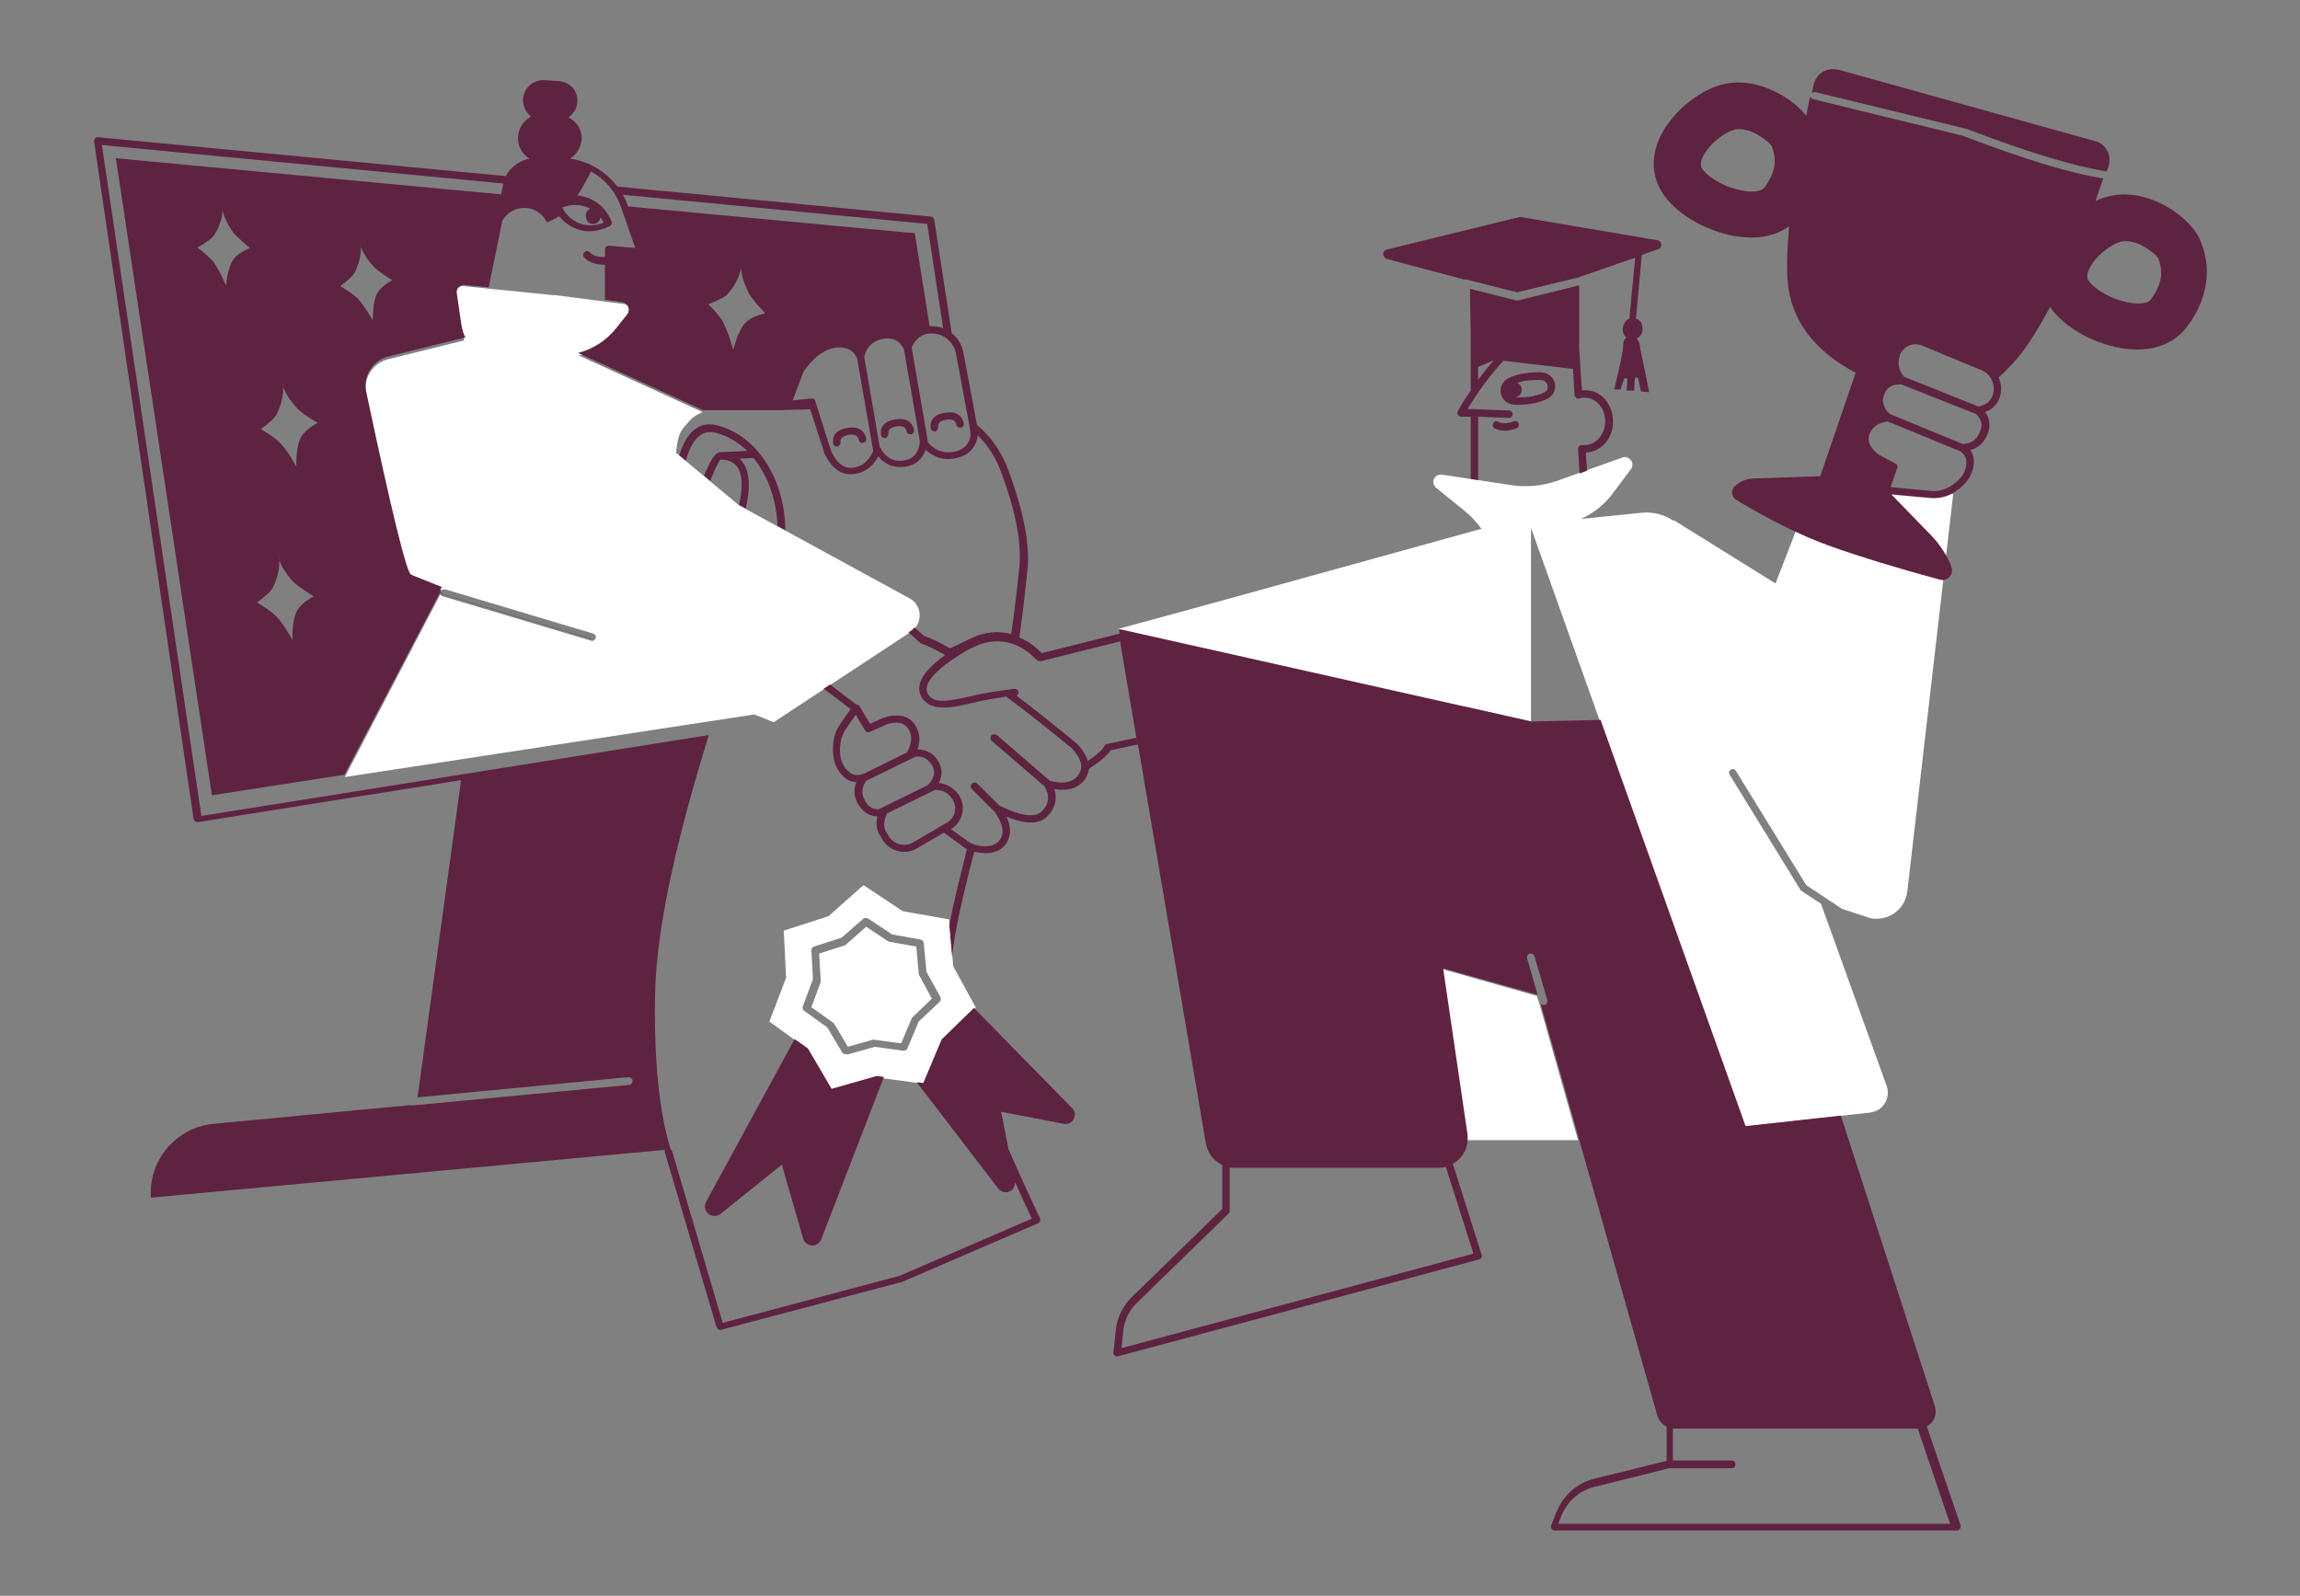 <?xml version="1.0" encoding="UTF-8"?> <svg xmlns="http://www.w3.org/2000/svg" id="Capa_1" version="1.1" viewBox="0 0 591.6 410.5"><rect x="0" y="0" width="591.6" height="410.5" fill="#808080" stroke="none"/><defs><style> .st0 { fill: #fff; } .st0, .st1 { fill-rule: evenodd; } .st1 { fill: #5e2340; } </style></defs><path class="st0" d="M376.7,181.8l-70.2-2.3-18.9-17.7,26-7.1,67.2-18.6c.1,0,.2,0,.3,0-1.3-1.8-2.8-3.4-4.4-4.7l-7.3-5.9c-.8-.7-1-1.9-.3-2.7.4-.5,1.1-.8,1.8-.7l17.8,2.7c4,.6,8,.2,11.8-1.1l16.8-6c1-.4,2.1.2,2.5,1.2.2.6.1,1.3-.3,1.8l-4.8,6.4c-2.1,2.8-4.9,5-8.1,6.4l15.7-1.6c3-.3,5.8.5,8.2,2.1v-.2s26.2,16.3,26.2,16.3l10.1-26.1,35.6,3.1-11.8,102.2c-.5,4.4-4.5,7.5-8.8,7-.5,0-1.1-.2-1.6-.4l-6.4-2.1-9.2-6.1-18.1-29.4c-.3-.5-.9-.6-1.3-.3-.5.3-.6.9-.3,1.3l18.2,29.6c0,.1.2.2.3.3l5,3.3,16.9,46.9c.9,2.6-.4,5.5-3,6.5-.4.1-.8.2-1.2.3l-32.4,3.6-54.9-154s0,0,0,0v49.8l-16.9-3.8ZM371,249.3l24.3,6.9.8,2.5,9.8,34.6h-28.6l-6.4-44.1ZM225.5,277l-11.6,3.3-6.2-10.4-9.8-7.1,4.3-11.3-.6-12.1,11.5-3.7,9-8,10.1,6.7,11.9,2.1,1.1,12.1,5.8,10.6-8.7,8.4-4.7,11.2-11.9-1.6ZM217.9,271.3l7.1-2,7.4,1c.4,0,.9-.2,1-.6l2.9-6.9,5.4-5.1c.3-.3.4-.8.2-1.2l-3.6-6.5-.7-7.4c0-.4-.4-.8-.8-.9l-7.3-1.3-6.2-4.1c-.4-.2-.8-.2-1.2,0l-5.6,4.9-7.1,2.3c-.4.1-.7.5-.7,1l.4,7.4-2.6,7c-.2.4,0,.9.3,1.1l6,4.3,3.8,6.4c.2.4.7.6,1.1.4ZM224.7,267.4l-6.6,1.9-3.5-5.9c0-.1-.2-.2-.3-.3l-5.6-4,2.4-6.5c0-.1,0-.3,0-.4l-.4-6.9,6.6-2.1c.1,0,.2-.1.3-.2l5.2-4.6,5.7,3.8c.1,0,.2.1.4.1l6.8,1.2.6,6.9c0,.1,0,.3.1.4l3.3,6.1-5,4.8c0,0-.2.2-.2.3l-2.7,6.4-6.8-.9c-.1,0-.3,0-.4,0ZM119.4,87.3c-.5-1-.8-2-.9-3.1l-1.3-8.4c-.2-1.1.6-2,1.6-2.2.2,0,.3,0,.5,0l22.7,2.3c.2,0,.4,0,.6,0l17.8,2.3c1.1.1,1.8,1.1,1.7,2.2,0,.3-.1.5-.3.8l-2.1,3.4c-2.3,3.8-6.1,6.3-10.5,6.8h-.4s31.9,14.6,31.9,14.6c-1.8.8-3,1.7-3.7,2.7-.9,1.2-2.6,1.7-3.1,7.8l16.2,13.5,43.8,23.9c2.5,1.3,3.4,4.4,2,6.9-.4.7-1,1.3-1.7,1.8l-35.2,23.2c-1.7-.7-3.4-1.4-5-2l-105.3,16.1c10.9-20.9,19.1-36.6,24.6-47.1,0,0,0,0,0,0,0,.3.3.6.6.6l38.1,11.4c.5.2,1-.1,1.2-.6.2-.5-.1-1-.6-1.2l-38.1-11.4c-.3,0-.7,0-.9.2-4.6-1.9-7.5-3.2-7.9-3.3-1.2-.5-5-16.2-11.5-47-.9-4.1,1.6-8.1,5.7-9.1l19.4-4.8Z"></path><path class="st1" d="M211.8,177.2l1.7-1.1,6.7,5.1c.3,0,.7.1.9.5l2.7,4.5,3.6-1.6c.1,0,.2,0,.3-.1,3.6-1,6.3-.3,7.8,2.2,1.1,1.8,1.3,3.9.5,6.1,2.2,0,3.9.9,5.1,2.7,1.3,1.9,1.4,3.9.4,5.9,2.2.3,3.9,1.4,5.2,3.2,0,0,0,.2.1.2,1.7,2.9.8,6.7-2.2,8.5l4.6,3.3s0,0,0,0c0,0,0,0,0,0h.2c0,.2.2.2.3.3.3.1.7.3,1.3.5h0c3.1.7,5.1.2,6.2-1.4,1.2-1.7.8-4-1.3-7.1l-5.9-5.9c-.4-.4-.4-1,0-1.4.4-.4,1-.4,1.4,0l5.6,5.6c5.6,2.8,9.3,3.2,11,1.5,1.8-1.8,2.1-3.9.7-6.4l-13.6-11.7c-.4-.3-.4-1-.1-1.4.3-.4,1-.4,1.4-.1l13.7,11.8c3.6.9,6,.3,7.3-1.6,1.3-1.9.8-4-1.6-6.7-6.3-5.2-12-9.7-17-13.4-3.3.5-5.5.9-6.8,1.2-4.6,1.1-7,1.6-9,1.6-2.5,0-4.2-.5-5.4-1.9-1.7-2-1.5-4.4.4-6.9,1.1-1.5,2.8-3,5.1-4.7-2.5-1.4-4.5-2.4-6.2-3-.1,0-.2-.1-.3-.2l-2.9-2.6.5-.4c.4-.2.7-.5,1-.9l2.5,2.2c1.8.6,4.1,1.7,6.7,3.2,0,0,0,0,0,0l5.6-2.7c3.2-1.5,6.8-1.9,10.1-1,.8-5.6,1.5-11.3,2.1-17.2.6-6.1-.9-14.2-4.6-24.2-1.4-3.9-3.5-7.2-6.1-9.7-.2,2.1-1.4,4-3.2,5-.9.5-2,.8-3.1,1-2.7.4-5.1-.4-7.1-2.3-.9,2.6-2.8,4.1-5.6,4.4-2.6.3-4.9-.6-6.6-2.7-1.3,2.5-3.3,4.1-5.9,4.5-3.4.6-6.1-1.3-8-5.4,0,0,0,0,0-.1l-3.6-11.1-7.4.2h-20.1s0,0-.1,0l-32.1-14.7c3.9-1,7.4-3.3,9.9-6.5l2.7-3.4c.2-.3.4-.6.4-1,.1-1.1-.6-2-1.7-2.2l-4.4-.6v-9c-2.2,0-4-.5-5.3-1.8-.4-.4-.4-1,0-1.4.4-.4,1-.4,1.4,0,.9.9,2.2,1.3,3.9,1.2v-1.9c0-.6.5-1,1-1l6.8.6-3.7-10.6c-1.4-4-4.2-7.2-7.7-9.1-1.4,2.8-2.6,4.9-3.5,6.2.9,0,1.8.3,2.7.6,2.7,1,4.8,3,6.1,6,.2.5,0,1-.5,1.3-3,1.4-5.8,1.7-8.5.7-1.8-.7-3.3-1.8-4.5-3.3-.8.6-1.9,1.1-3.1,1.6-1-2-2.9-3.5-5.3-3.7-2.6-.2-5,1.1-6.2,3.3l-3.5,17.1-6.1-.6c-.2,0-.3,0-.5,0-1.1.2-1.8,1.1-1.6,2.2l1.2,8.2c.2,1.1.5,2.2,1,3.1l-19.8,4.9c-4,1-6.6,5-5.7,9.1,6.5,30.8,10.4,46.5,11.5,47,.3.2,3,1.2,7.9,3.2.2,0,.4-.1.6-.1-.4,0-.8.3-.9.7-.2.5.1,1,.6,1.2l38.2,11.5s0,0,.1,0c0,0-.2,0-.3,0l-38.2-11.5c-.2,0-.4-.2-.5-.4l-24.6,46.9-34.1,5.3L29.8,40.7l99.1,9.3.5-2.4c0-.1,0-.3,0-.4l-103.2-9.9,25.6,172.6,130.5-20.8c-7.2,23.4-13.5,48.1-13.8,66.8-.3,16.7,1,30,4,39.8.2.1.3.3.4.5l13,44.1,45.5-12.1,34-14.7c-1.5-3.2-3-6.4-4.3-9.4,0,.8-.3,1.6-.9,2.1-1.1.8-2.6.6-3.4-.4l-21-27.4,1.7.2,4.7-11.2,8.3-8.1,25.3,25.8c.6.6.8,1.4.6,2.1-.2,1.3-1.5,2.2-2.8,1.9l-16.1-3.1,1.9,9.6c2.4,5.5,5.1,11.5,8.1,17.8.2.5,0,1.1-.5,1.3l-35,15.1s0,0-.1,0l-46.4,12.3c-.5.1-1-.2-1.2-.7l-13.3-45c0-.2,0-.4,0-.6l-132.2,12.3c-.6-9.7,6.5-18.1,16.2-19l50.4-4.8c.2,0,.3.1.5.1l55.9-5.3c.5,0,.9-.5.9-1.1,0-.5-.5-.9-1.1-.9l-54.2,5.2,11.2-81.6-67.7,10.8c-.5,0-1-.3-1.1-.8L24.2,36.4c0-.6.4-1.2,1-1.1l104.9,10c1.2-2.3,3.5-4,6.1-4.5-2.5-1.5-3.7-4.7-2.5-7.6.6-1.4,1.6-2.5,2.9-3.2-1.8-1.4-2.6-3.9-1.7-6.1.8-2.1,2.9-3.4,5.2-3.3l3.8.3c2.7.2,4.8,2.5,4.6,5.3,0,0,0,0,0,0-.1,1.7-1,3.1-2.3,4,2.1,1,3.6,3.2,3.4,5.7,0,0,0,0,0,0-.2,2.1-1.3,3.9-3,4.9,4.9.7,9.2,3.3,12.2,7.2l80.6,7.7c.4,0,.8.4.9.8l4.5,29.2c1.5,1.2,2.6,2.9,3,5l3.5,18.6c3.5,2.9,6.4,7,8.2,12,3.8,10.3,5.4,18.7,4.8,25.1-.6,6-1.3,11.8-2.1,17.6,1.7.7,3.3,1.7,4.7,3,.4.4.7.7,1.1,1l20-5-.2-1.2,106.1,23.8h0s0,0,0,0l17.8-.4,37.3,104.5,24.5-2.7,24.2,74.8c.1.4.2.9.2,1.3,0,1.7-.9,3.1-2.3,3.8l8.7,25.5c.2.6-.3,1.3-.9,1.3h-103.5c-.7,0-1.1-.7-.9-1.3l1.3-3.3c1.7-4.3,5.3-7.6,9.8-8.7l18.6-4.6v-8.8c-1.1-.5-2-1.5-2.4-2.8l-30-106c.2.3.6.4,1,.3.5-.1.8-.7.7-1.2l-3.3-11.3c-.1-.5-.7-.8-1.2-.7-.5.1-.8.7-.7,1.2l2.7,9.4-24.3-6.8,6.3,42.9c0,.3,0,.7,0,1,0,2.7-1.5,5.1-3.8,6.4l7.4,23.4c.2.5-.1,1.1-.7,1.2l-92.8,24.9c-.7.2-1.3-.4-1.2-1l.6-5.6c.3-3.3,1.8-6.4,4.2-8.7l23.2-22.6v-11.3c-2.1-1-3.7-2.9-4.2-5.4l-17.5-102.8-7,1.5c-.8,1.2-2.6,2.8-5.6,4.8-.1.9-.5,1.8-1,2.6-1.6,2.3-4.3,3.2-7.9,2.6.8,2.6.2,5-1.8,7-2.1,2.1-5.6,2.1-10.5.1,1.2,2.6,1.2,4.9-.1,6.9-1.6,2.3-4.4,3-8.2,2.1-.2.7-.4,1.5-.5,1.9-1.6,6.2-2.4,9.8-3.2,13.3-1,4.7-1.7,8.5-2,11.7l-.7-8c.2-1.3.5-2.6.8-4.1.8-3.5,1.6-7.1,3.2-13.3,0-.4.3-1.3.5-2.1l-5.9-4.3-6.9,4c-.1,0-.2.1-.3.2-3.3,1.7-7.2.4-8.9-2.9,0,0,0-.1-.1-.2-1.1-1.5-1.4-3.3-.9-5.3-2.1,0-3.8-1.1-5-3.2-1.1-1.9-1.2-3.8-.4-5.6-1.7,0-3.3-1-4.5-2.8-1.4-2-1.8-4.6-1.4-7.7.2-1.6.8-3.1,1.7-4.4l2.7-3.9-7-5.3ZM174.7,117.1c.6-1.7,1.2-3.2,2-4.4,1.9-2.9,4.5-4.1,7.6-3.3,10.5,2.5,17.6,14,17.7,27l-2-1.1c-.3-6.8-2.5-13-6.2-17.5l-3.6.2c1.1,1,1.9,2.4,2.2,4.3.4,2.2.2,5.1-.6,8.5l-1.6-.9h-.1c.7-3.1.8-5.5.5-7.3-.5-2.8-2.1-4.2-5-4.4h0c0,0-.1,0-.2,0,0,0,0,0,0,0-.1,0-.3.3-.4.5-.4.6-.9,1.5-1.4,2.8-.3.6-.6,1.4-.9,2.2l-1.6-1.3c.2-.6.4-1.1.7-1.6,1.3-3,2.3-4.5,3.6-4.5,0,0,.2,0,.2,0l6.6-.3c-2.4-2.3-5.2-4-8.3-4.7-3.3-.8-5.9,1.5-7.5,7.2l-1.6-1.3ZM227.3,277.2l-16.1,41.7c-.3.7-.9,1.2-1.6,1.4-1.3.4-2.6-.4-3-1.6l-5.5-19.1-15.8,12.7c-.8.6-1.8.7-2.7.2-1.2-.6-1.6-2.1-1-3.3l22.8-41.9,3.4,2.4,6.1,10.4,11.6-3.3,1.7.2ZM292.3,189.8l-4.2-24.8-20.4,5.1c-.3,0-.7,0-.9-.2-.5-.5-1-.9-1.5-1.4-1.1-1-2.3-1.8-3.6-2.4,0,0,0,0,0,0l-1.3-.5c-3.1-1-6.5-.8-9.6.7l-1.9.9c0,0-.1.1-.2.1-8.9,5.3-11.8,9.2-9.7,11.7,1.5,1.8,4.1,1.7,12.5-.3,1.7-.4,4.8-.9,9.4-1.5.5,0,1,.3,1.1.8,0,.4-.2.8-.5,1,4.7,3.5,9.9,7.7,15.6,12.4,0,0,0,0,0,0,1.4,1.5,2.3,3,2.7,4.4,2.4-1.7,3.9-3,4.2-3.8.1-.3.4-.5.7-.6l7.5-1.6ZM242.6,84.5l-4.1-26.9-78.3-7.5c.5.9,1,1.9,1.3,3l73.8,6.9,3.8,23.9c1.3,0,2.5.1,3.6.6ZM57.2,53.8s.4,2.8-2.2,6.8c-.5.7-1.9,1.8-4.2,3.1,1.9,1.4,3.3,2.7,4.2,3.8.8,1.1,1.9,3.1,3.1,5.9.4-3.1,1-5.3,1.8-6.5.8-1.2,2.3-2.2,4.4-3.1-2.3-1.9-3.8-3.3-4.4-4.1-2.5-3.6-2.7-5.9-2.7-5.9ZM92.7,62.9s.7,2.7-1.4,7.1c-.4.8-1.6,2-3.8,3.6,2.1,1.2,3.6,2.3,4.6,3.3,1,1,2.2,2.9,3.8,5.5,0-3.2.4-5.4,1-6.7.6-1.3,2-2.5,4-3.6-2.5-1.6-4.2-2.8-4.9-3.6-2.9-3.3-3.4-5.6-3.4-5.6ZM190.6,68.6s0,3.1-3.4,7c-.6.7-2.3,1.6-5,2.7,1.9,1.8,3.2,3.4,3.9,4.8.7,1.4,1.6,3.6,2.5,6.9.9-3.3,1.9-5.6,2.9-6.7,1-1.2,2.8-2.1,5.3-2.7-2.2-2.4-3.6-4.1-4.2-5.2-2.2-4.3-2-6.8-2-6.8ZM72.7,98.8s.8,3-1.5,7.7c-.4.9-1.8,2.2-4.1,3.9,2.3,1.3,3.9,2.5,5,3.6,1.1,1.1,2.5,3.1,4.1,6,0-3.4.4-5.9,1.1-7.3.7-1.4,2.2-2.7,4.4-3.9-2.8-1.7-4.6-3-5.4-3.9-3.2-3.5-3.7-6.1-3.7-6.1ZM71.7,143.4s.8,3-1.5,7.7c-.4.9-1.8,2.2-4.1,3.9,2.3,1.3,3.9,2.5,5,3.6,1.1,1.1,2.5,3.1,4.1,6,0-3.4.4-5.9,1.1-7.3.7-1.4,2.2-2.7,4.4-3.9-2.8-1.7-4.6-3-5.4-3.9-3.2-3.5-3.7-6.1-3.7-6.1ZM154.4,56.1c-.2,1-1.1,1.6-2,1.5-1.1,0-1.8-1.1-1.7-2.2,0-.8.5-1.4,1.1-1.7-.3-.2-.7-.3-1.1-.5-1.9-.7-4-.6-6.1.2,1.1,2,2.6,3.4,4.6,4.1,1.9.7,4,.6,6.1-.2-.3-.5-.5-.9-.8-1.3ZM222.3,91.8l4,23.3c0,0,.1.1.2.2,1.4,2.5,3.3,3.5,5.7,3.2,2.6-.3,4-1.8,4.4-4.7,0,0,0-.2,0-.3l-4.1-23.7s0,0,0,0c-1.2-2.3-3-3.1-5.6-2.6-2.5.6-4,2-4.6,4.6ZM220.5,92.4s0,0,0-.1c-.9-2.2-2.6-3.1-5.4-2.9-2.6.3-5.2,2-7.7,5.2-.5.6-.9,1.3-1.1,2l-2.4,6.4,4.8-.5c.5,0,.9.2,1,.7l4.1,12.9c1.6,3.3,3.5,4.6,5.9,4.2,2.2-.4,3.8-1.8,4.9-4.3l-4.1-23.6ZM234.5,89.4l4.2,24.4c1.7,2,3.7,2.8,6.2,2.5,1-.1,1.8-.4,2.5-.8,1.6-.9,2.5-2.8,2.2-4.6l-3.7-19.9c-.6-3.3-3.6-5.5-6.9-5.2-1.9.2-3.4,1.3-4.5,3.5ZM246,109.2c-.3-1.1-1.1-1.5-2.7-1.2-1.6.3-2.1.9-2,1.9,0,.5-.3,1-.8,1.1-.5,0-1-.3-1.1-.8-.3-2.2,1-3.6,3.6-4,2.5-.5,4.3.4,4.9,2.6.1.5-.1,1-.7,1.2-.5.1-1-.1-1.2-.7ZM233.2,110.9c-.3-1.1-1.1-1.5-2.7-1.2-1.6.3-2.1.9-2,1.9,0,.5-.3,1-.8,1.1-.5,0-1-.3-1.1-.8-.3-2.2,1-3.6,3.6-4,2.5-.5,4.3.4,4.9,2.6.1.5-.1,1-.7,1.2-.5.1-1-.1-1.2-.7ZM220.9,113.1c-.3-1.1-1.1-1.5-2.7-1.2-1.6.3-2.1.9-2,1.9,0,.5-.3,1-.8,1.1-.5,0-1-.3-1.1-.8-.3-2.2,1-3.6,3.6-4,2.5-.5,4.3.4,4.9,2.6.1.5-.1,1-.7,1.2s-1-.1-1.2-.7ZM222.8,200.9c-1.2,1.7-1.3,3.3-.3,5.1.8,1.5,1.9,2.2,3.4,2.2,0,0,0,0,.1,0l12.8-6.3c0,0,0-.2.2-.3,1.5-1.8,1.7-3.4.5-5.1-.9-1.3-2.2-2-3.9-1.9l-12.9,6.3ZM222.1,199.1l11.3-5.6c0,0,0-.1,0-.2,1.2-2.2,1.3-4,.3-5.7-1-1.7-2.8-2.1-5.6-1.3,0,0,0,0,0,0l-4.4,2c-.4.2-1,0-1.2-.4l-2.4-4-2.5,3.6c-.7,1-1.2,2.3-1.4,3.5-.4,2.7,0,4.8,1.1,6.4,1.3,1.8,2.8,2.4,4.5,1.7,0,0,.2,0,.2,0ZM228.1,209.3s0,0,0,.1c-.9,2-.9,3.6,0,4.9.1.1.2.3.3.5,1.2,2.3,4,3.2,6.3,2,0,0,.2,0,.2-.1l8.7-5.1c2-1.2,2.7-3.8,1.5-5.8,0,0,0-.1-.1-.2-1-1.6-2.5-2.4-4.5-2.4,0,0,0,0,0,0l-12.4,6.1ZM378.3,123.3v-16.1h-2.5c-.7-.1-1.2-.9-.8-1.5,1-1.8,2.1-3.5,3.3-5.2v-13.6c0-.1,0-.3,0-.4l-.2-12.2,11.9,3c.2,0,.3,0,.5,0l15.7-3.9v16.4l.7,10.6c.3,0,.7,0,1,0,4,0,7,3.7,7,8.1,0,4.3-3.1,7.8-7,7.9l.3,4.7-1.9.7h0s-.4-6.3-.4-6.3c0-.6.5-1.1,1.1-1,.2,0,.4,0,.6,0,2.8,0,5.2-2.6,5.3-6,0-3.4-2.2-6.1-5.1-6.2-.5,0-1,0-1.5.2-.6.2-1.2-.2-1.3-.9l-.4-6.7-17.9-2.1c-3.4,3.7-6.5,7.9-9.2,12.4l10.7.4c.5,0,.9.5.9,1,0,.5-.5.9-1,.9l-7.9-.3v16.3l-1.9-.3ZM384.2,92.7l-4,1.7v3.3c1.3-1.7,2.6-3.4,4-5ZM390.3,98.5c.7.3,1.2,1.1,1.1,1.9,0,1.1-1,1.9-2,1.8,0,0-.1,0-.2,0,0,0,.2,0,.3,0,1.3.1,2.5,0,3.9-.1,1.3-.2,2.6-.6,3.7-1.1.6-.2,1-.8,1-1.4,0-.9-.6-1.7-1.5-1.8-1.3-.1-2.5,0-3.9.1-.8.1-1.6.3-2.4.6ZM389.3,104.1c-2-.2-3.5-1.9-3.3-3.9.1-1.3,1-2.5,2.2-3,1.3-.6,2.7-1,4.2-1.2,1.5-.2,2.9-.3,4.3-.2,2,.2,3.5,1.9,3.3,3.9-.1,1.3-1,2.5-2.2,3-1.3.6-2.7,1-4.2,1.2-1.5.2-2.9.3-4.3.2ZM384.5,110.2c-.5-.2-.7-.8-.4-1.3.2-.5.8-.7,1.3-.4,1,.5,2.4.5,4-.1.5-.2,1.1,0,1.2.6.2.5,0,1.1-.6,1.2-2.1.8-4,.8-5.5,0ZM406.2,71.4c0,0-.2,0-.3,0l-15.7,3.8-13-3.3c-.2,0-.4,0-.6,0l-19.9-5.3c-.6-.2-1-.8-.9-1.5.1-.4.4-.8.9-.9,11.4-2.8,22.9-5.6,34.3-8.4,11.8,2,23.6,4,35.3,6,.7.1,1.1.7,1,1.4,0,.4-.4.8-.8.9l-4.2,1.5-1.5,16.4c.6.2,1.1.5,1.4,1.1.2.4.3,1.1.3,1.7,0,.8-.4,1.4-.9,1.9-.2.2-.4.3-.6.5.5.4.8,1.2.9,2.4l2.3,11.3c-1.4-.1-2.1-.2-2.1-.2-.2-1.1-.5-2.1-.7-3.2,0-.2-.2-.4-.4-.4-.3,0-.5.2-.5.4l-.2,3h-1.9c0-.1.2-2.7.2-2.7,0-.2-.1-.4-.3-.5-.3,0-.5,0-.6.3l-.9,2.6h-1.6c1.4-5.8,2.2-9.4,2.3-11.1,0-1.3.4-2,.9-2.3-.7-.4-1-1-1-2.2,0-.6.3-1.2.6-1.7.3-.5.6-.8,1.1-.9l1.5-15.7-14.2,4.9h0ZM514.2,97.4c.6,1.5.7,3.1.2,4.7-.6,1.9-1.9,3.2-3.8,3.9,1.3,1.7,1.5,3.8.5,6-.9,2-2.4,3.3-4.3,3.8,1,1.4,1.2,3.3.5,5.4-.7,2.1-2.2,3.9-4.6,5.4-1.8,1.2-4,1.7-6.2,1.5l-10-.9,10.3,10.6c2,2.1,3.6,4.5,4.8,7.1l.3.8c.5,1.3,0,2.7-1.3,3.3-.5.2-1.1.3-1.7.1-11.8-3.2-21.1-6.1-28.1-8.6-7.3-2.6-15.4-6.6-24.2-11.9-1-.6-1.4-2-.8-3,0-.2.2-.3.3-.4,1.3-1.3,3-2,4.7-2.1l17.4-.6,9.1-26.6c-10.9-5.8-16.7-13.7-17.5-23.7-.3-3.5-.1-8.2.4-14-4.3,3.1-10.2,3.7-16.8,1.9-6.8-1.9-13.1-6-16-10.8-3.3-5.4-2.5-11.9,1.8-17.7,3.3-4.5,8.3-8.2,13.2-9.7,4.7-1.4,10-.6,15,2.1,2.9,1.5,5.5,3.6,7.2,5.8.3-1.6.6-3.3,1-5,0,.3.4.6.7.7l38.5,9.4c15.7,6,27.7,9.7,36.2,11-.7,2-1.4,3.9-2,5.8.9-.4,1.8-.8,2.7-1,4.7-1.4,10-.6,15,2.1,4.1,2.2,7.5,5.4,9,8.5,1.4,3.1,2.1,6.3,1.9,9.6-.2,4.5-1.9,9-5.1,13.2-4.1,5.5-11.5,7.1-19.8,4.8-6.4-1.7-12.3-5.5-15.4-9.9-2.4,4.5-4.7,8.3-7,11.4-1.4,1.9-3.5,4.2-6.3,6.8ZM484.3,103.2c.1.5.3,1.2.6,1.9.3.5.7,1,1.2,1.4,0,0,0,0,0,0l18.7,7.7c2.1,0,3.5-1,4.4-2.9.9-2,.5-3.6-1.1-4.9,0,0,0,0,0,0,0,0,0,0-.1,0l-18.9-7.5s0,0,0,0c-2.4-.1-3.8.7-4.5,2.7-.2.6-.3,1.1-.3,1.7ZM487.8,121l-1.5,4.3,10.4,1c1.7.2,3.5-.3,5-1.2,2-1.3,3.3-2.7,3.8-4.3.7-2.2.2-3.7-1.4-4.8,0,0,0,0-.1,0l-18.5-7.6c-2.4.4-3.9,1.4-4.6,3.2-.7,1.8,0,3.6,2.4,5.4,0,0,0,0,0,0l4.3,2.3c.5.3.6.9.4,1.3l-.2.3ZM466,24.1c.2-.7.3-1.5.5-2.3.6-2.7,3.2-4.5,6-3.9.1,0,.2,0,.3,0l66.1,18.4c2.7.7,4.3,3.5,3.5,6.2,0,0,0,.2,0,.2-.2.5-.3.9-.5,1.4-8.4-1.3-20.5-5-36.2-11,0,0,0,0-.1,0l-38.6-9.4c-.4,0-.7,0-1,.3ZM555.1,66.4c0,0-.1-.2-.2-.3-.2-.2-.5-.5-.8-.8-.8-.7-1.7-1.3-2.7-1.9-2.3-1.3-4.5-1.6-6-1.2-2.3.7-5.2,2.8-7,5.3-1.5,2.1-1.8,3.6-1.3,4.5,1.2,2,5,4.5,9,5.5,3.7,1,6.3.6,7.1-.4,1.8-2.4,2.6-4.6,2.7-6.6,0-1.4-.2-2.7-.8-4.1,0,0,0,0,0,0ZM455.7,37.6c0,0-.1-.2-.2-.3-.2-.2-.5-.5-.8-.8-.8-.7-1.7-1.3-2.7-1.9-2.3-1.3-4.5-1.6-6-1.2-2.3.7-5.2,2.8-7,5.3-1.5,2.1-1.8,3.6-1.3,4.5,1.2,2,5,4.5,9,5.5,3.7,1,6.3.6,7.1-.4,1.8-2.4,2.6-4.6,2.7-6.6,0-1.4-.2-2.7-.8-4.1,0,0,0,0,0,0ZM509,104.6c2-.5,3.1-1.5,3.6-3,.8-2.6-.5-5.4-3-6.4l-15.2-6.3c-2.2-.9-4.7.1-5.7,2.3,0,0,0,.1,0,.2t0,0c-.7,1.9-.4,3.7,1,5.5,0,0,0,0,0,0l19,7.6c0,0,.1,0,.2.1ZM493.4,367.5c0,0-.1,0-.2,0h-62.9v8.2h15.1c.5,0,1,.4,1,1s-.4,1-1,1h-16l-19.3,4.8c-3.9,1-7.1,3.8-8.5,7.5l-.8,2h100.8l-8.3-24.4ZM316.3,300.4v11.1c0,.3-.1.5-.3.7l-23.5,22.9c-2.1,2-3.4,4.7-3.6,7.5l-.4,4.2,90.5-24.3-7.1-22.3c-.5.1-1.1.2-1.6.2h-52.9c-.4,0-.7,0-1,0Z"></path></svg> 